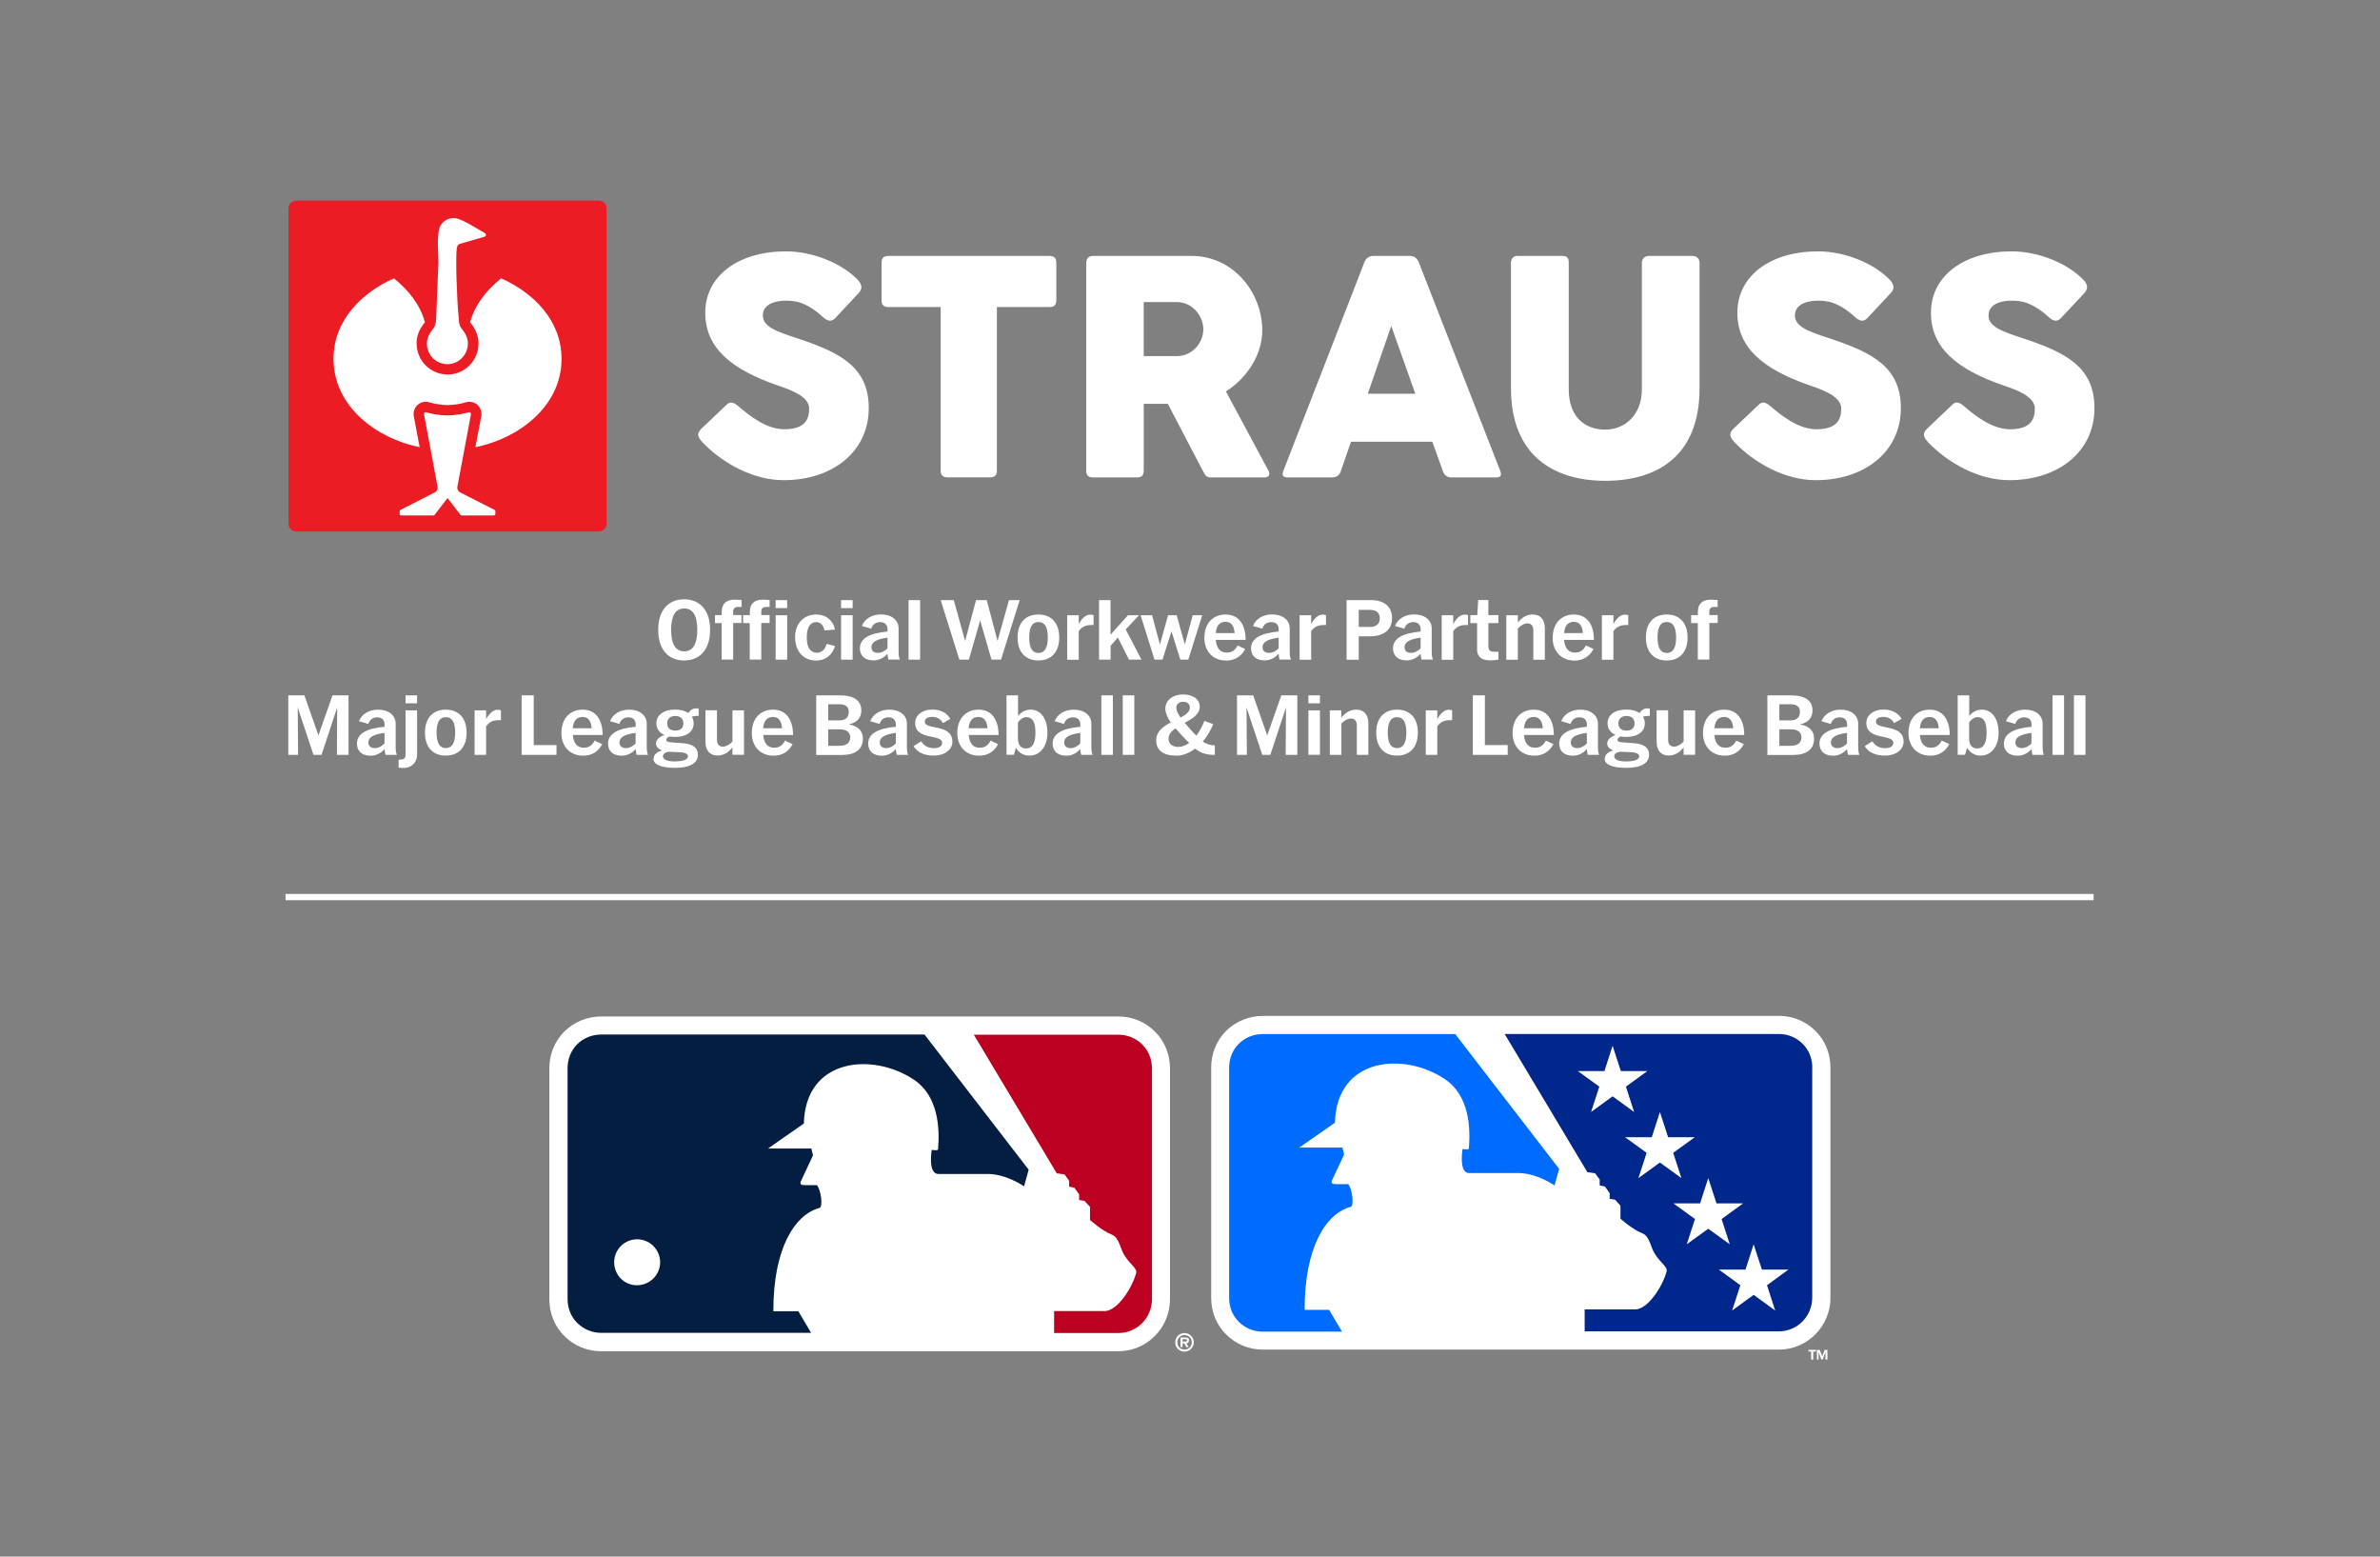 <?xml version="1.0" encoding="UTF-8"?><svg id="a" xmlns="http://www.w3.org/2000/svg" width="260" height="170" viewBox="0 0 260 170"><rect x="0" y="0" width="260" height="170" fill="#808080" stroke="none"/><defs><style>.c{fill:#006cff;}.c,.d,.e,.f,.g,.h{stroke-width:0px;}.d{fill:#ec1c24;}.e{fill:#fff;}.f{fill:#041e42;}.g{fill:#00278c;}.h{fill:#bc0022;}</style></defs><g id="b"><rect class="e" x="31.195" y="97.63" width="197.52" height=".68"/><path class="e" d="m71.905,68.79c0-2.09,1.06-3.34,2.83-3.34s2.84,1.25,2.84,3.34-1.07,3.34-2.84,3.34-2.83-1.25-2.83-3.34Zm4.27,0c0-1.56-.48-2.34-1.43-2.34s-1.43.78-1.43,2.34.49,2.34,1.43,2.34,1.43-.79,1.43-2.34Z"/><path class="e" d="m78.845,68.05h-.74v-.87h.74v-.37c0-.86.49-1.32,1.4-1.32.26,0,.53.02.76.04v.75h-.33c-.41,0-.58.16-.58.52v.37h.91v.87h-.91v3.99h-1.26v-3.99l.01.01Z"/><path class="e" d="m81.915,68.05h-.74v-.87h.74v-.37c0-.86.49-1.32,1.4-1.32.26,0,.53.02.76.04v.75h-.33c-.41,0-.58.16-.58.52v.37h.91v.87h-.91v3.99h-1.26v-3.99l.01.01Z"/><path class="e" d="m84.735,65.54h1.26v.87h-1.26v-.87Zm0,1.65h1.26v4.85h-1.26v-4.85Z"/><path class="e" d="m86.855,69.62c0-1.52.93-2.51,2.34-2.51,1.02,0,1.85.65,2.01,1.65l-1.14.09c-.09-.57-.45-.91-.89-.91-.68,0-1.04.59-1.04,1.69s.4,1.66,1.13,1.66c.47,0,.88-.35,1.04-.97l.91.23c-.27,1-1.07,1.59-2.04,1.59-1.4,0-2.31-1-2.31-2.51,0,0-.01-.01-.01-.01Z"/><path class="e" d="m91.885,65.54h1.26v.87h-1.26v-.87Zm0,1.65h1.26v4.85h-1.26v-4.85Z"/><path class="e" d="m93.935,70.8c0-1.06,1.04-1.66,3.02-1.83v-.25c0-.49-.29-.78-.81-.78-.47,0-.82.25-.97.72l-1.02-.3c.3-.78,1.11-1.26,2.08-1.26,1.16,0,1.93.62,1.93,1.53v2.58c0,.3.04.59.13.82h-1.24c-.06-.22-.09-.44-.1-.64-.42.48-.95.73-1.52.73-.95,0-1.5-.49-1.5-1.33,0,0,0,.01,0,.01Zm1.98.5c.35,0,.72-.16,1.04-.51v-1.15c-1.21.16-1.76.49-1.76,1.03,0,.41.26.63.72.63Z"/><path class="e" d="m99.255,65.54h1.26v6.5h-1.26v-6.5Z"/><path class="e" d="m102.765,65.54h1.43l1.24,4.46,1.19-4.46h1.17l1.18,4.46,1.25-4.46h1.17l-2.04,6.5h-1.04l-1.24-4.29-1.23,4.29h-1.04s-2.04-6.5-2.04-6.5Z"/><path class="e" d="m111.165,69.62c0-1.58.84-2.51,2.27-2.51s2.28.94,2.28,2.51-.85,2.51-2.28,2.51-2.27-.94-2.27-2.51Zm3.3,0c0-1.14-.34-1.69-1.02-1.69s-1.01.55-1.01,1.69.34,1.69,1.01,1.69,1.02-.55,1.02-1.69Z"/><path class="e" d="m116.585,67.19h1.26v.96c.37-.68.81-1.03,1.28-1.03.14,0,.26.03.34.07v1.07h-.28c-.61,0-1.03.23-1.34.67v3.12h-1.26v-4.86Z"/><path class="e" d="m120.055,65.54h1.26v3.78l1.91-2.13h1.17v.04l-1.42,1.51,1.7,3.26v.04h-1.34l-1.22-2.42-.79.91v1.51h-1.26v-6.5h-.01v-0Z"/><path class="e" d="m124.615,67.19h1.24l.86,3.2.89-3.2h.94l.89,3.2.86-3.2h1.04l-1.52,4.85h-.87l-.97-3.09-.98,3.09h-.87l-1.52-4.85h.01Z"/><path class="e" d="m131.575,69.62c0-1.52.92-2.51,2.31-2.51s2.19,1.03,2.19,2.77h-3.26c.09.94.49,1.39,1.22,1.39.5,0,.88-.23,1.17-.78l.82.39c-.4.8-1.14,1.26-2.06,1.26-1.45,0-2.4-1-2.4-2.51l.01-.01h-0Zm1.25-.48h2.05c-.06-.82-.39-1.23-.99-1.23-.64,0-1,.41-1.07,1.23h.01Z"/><path class="e" d="m136.665,70.8c0-1.06,1.04-1.66,3.02-1.83v-.25c0-.49-.29-.78-.81-.78-.47,0-.82.25-.97.72l-1.02-.3c.3-.78,1.11-1.26,2.08-1.26,1.16,0,1.93.62,1.93,1.53v2.58c0,.3.04.59.13.82h-1.24c-.06-.22-.09-.44-.1-.64-.42.48-.95.73-1.52.73-.95,0-1.5-.49-1.5-1.33v.01h0Zm1.98.5c.35,0,.72-.16,1.04-.51v-1.15c-1.21.16-1.76.49-1.76,1.03,0,.41.26.63.72.63Z"/><path class="e" d="m141.975,67.19h1.26v.96c.37-.68.81-1.03,1.28-1.03.14,0,.26.03.34.07v1.07h-.28c-.61,0-1.03.23-1.34.67v3.12h-1.26v-4.86Z"/><path class="e" d="m147.105,65.54h2.69c1.43,0,2.28.74,2.28,1.97s-.88,1.98-2.37,1.98h-1.27v2.56h-1.33v-6.51Zm1.33,1.06v1.87h1.19c.72,0,1.11-.33,1.11-.96,0-.59-.39-.91-1.11-.91h-1.19Z"/><path class="e" d="m152.175,70.8c0-1.06,1.04-1.66,3.02-1.83v-.25c0-.49-.29-.78-.81-.78-.47,0-.82.25-.97.72l-1.02-.3c.3-.78,1.11-1.26,2.08-1.26,1.16,0,1.93.62,1.93,1.53v2.58c0,.3.04.59.13.82h-1.24c-.06-.22-.09-.44-.1-.64-.42.48-.95.73-1.52.73-.95,0-1.5-.49-1.5-1.33v.01h0Zm1.98.5c.35,0,.72-.16,1.04-.51v-1.15c-1.21.16-1.76.49-1.76,1.03,0,.41.26.63.72.63Z"/><path class="e" d="m157.495,67.19h1.26v.96c.37-.68.81-1.03,1.28-1.03.14,0,.26.03.34.07v1.07h-.28c-.61,0-1.03.23-1.34.67v3.12h-1.26v-4.86Z"/><path class="e" d="m161.365,70.87v-2.82h-.74v-.87h.76l.1-1.65h1.11v1.65h1.1v.87h-1.1v2.44c0,.54.16.69.69.69h.41v.85c-.28.06-.58.09-.87.09-1.01,0-1.47-.39-1.47-1.26l.01.01Z"/><path class="e" d="m164.555,67.19h1.26v.8c.44-.58,1.01-.88,1.62-.88.85,0,1.33.54,1.33,1.52v3.42h-1.26v-3.21c0-.49-.23-.76-.65-.76-.33,0-.69.19-1.04.56v3.41h-1.26v-4.86h-0Z"/><path class="e" d="m169.625,69.62c0-1.52.92-2.51,2.31-2.51s2.19,1.03,2.19,2.77h-3.26c.09.94.49,1.39,1.22,1.39.5,0,.88-.23,1.17-.78l.82.39c-.4.8-1.14,1.26-2.06,1.26-1.45,0-2.4-1-2.4-2.51l.01-.01h-0Zm1.25-.48h2.05c-.06-.82-.39-1.23-.99-1.23-.64,0-1,.41-1.07,1.23h.01Z"/><path class="e" d="m174.995,67.19h1.26v.96c.37-.68.81-1.03,1.28-1.03.14,0,.26.03.34.07v1.07h-.28c-.61,0-1.03.23-1.34.67v3.12h-1.26v-4.86Z"/><path class="e" d="m179.805,69.62c0-1.58.84-2.51,2.27-2.51s2.28.94,2.28,2.51-.85,2.51-2.28,2.51-2.27-.94-2.27-2.51Zm3.3,0c0-1.14-.34-1.69-1.02-1.69s-1.01.55-1.01,1.69.34,1.69,1.01,1.69,1.02-.55,1.02-1.69Z"/><path class="e" d="m185.485,68.05h-.74v-.87h.74v-.37c0-.86.49-1.32,1.4-1.32.26,0,.53.02.76.04v.75h-.33c-.41,0-.58.16-.58.52v.37h.91v.87h-.91v3.99h-1.26v-3.99l.01.01h0Z"/><path class="e" d="m31.495,75.94h1.76l1.53,4.37,1.54-4.37h1.75v6.5h-1.27l.03-5.18-1.71,5.18h-.88l-1.72-5.18.04,5.18h-1.07s0-6.5,0-6.5Z"/><path class="e" d="m38.995,81.2c0-1.06,1.04-1.66,3.02-1.83v-.25c0-.49-.29-.78-.81-.78-.47,0-.82.25-.97.72l-1.02-.3c.3-.78,1.11-1.26,2.08-1.26,1.16,0,1.93.62,1.93,1.54v2.58c0,.3.04.59.13.82h-1.24c-.06-.22-.09-.44-.1-.64-.42.48-.95.73-1.52.73-.95,0-1.5-.49-1.5-1.33Zm1.97.5c.35,0,.72-.17,1.04-.51v-1.15c-1.21.16-1.76.48-1.76,1.03,0,.41.26.63.72.63Z"/><path class="e" d="m43.545,82.96c.64,0,.76-.11.76-.68v-4.7h1.26v4.84c0,.83-.62,1.45-1.45,1.45-.23,0-.43-.02-.57-.04,0,0,0-.87,0-.87Zm.76-7.02h1.26v.87h-1.26v-.87Z"/><path class="e" d="m46.425,80.01c0-1.58.84-2.51,2.27-2.51s2.28.94,2.28,2.51-.85,2.51-2.28,2.51-2.27-.94-2.27-2.51Zm3.3,0c0-1.14-.34-1.69-1.02-1.69s-1.01.54-1.01,1.69.34,1.69,1.01,1.69,1.02-.55,1.02-1.69Z"/><path class="e" d="m51.845,77.58h1.26v.96c.37-.68.81-1.03,1.28-1.03.14,0,.26.03.34.07v1.07h-.28c-.61,0-1.03.23-1.34.67v3.12h-1.26v-4.86Z"/><path class="e" d="m56.975,75.94h1.33v5.43h2.49v1.07h-3.81v-6.5h-.01Z"/><path class="e" d="m61.335,80.01c0-1.52.92-2.51,2.31-2.51s2.19,1.03,2.19,2.77h-3.26c.09.94.49,1.39,1.22,1.39.5,0,.88-.22,1.17-.78l.82.39c-.4.8-1.14,1.26-2.06,1.26-1.45,0-2.4-1-2.4-2.51,0,0,.01-.01.01-.01Zm1.25-.48h2.05c-.06-.82-.39-1.23-.99-1.23-.64,0-1,.41-1.07,1.23h.01Z"/><path class="e" d="m66.425,81.2c0-1.06,1.04-1.66,3.02-1.83v-.25c0-.49-.29-.78-.81-.78-.47,0-.82.25-.97.72l-1.02-.3c.3-.78,1.11-1.26,2.08-1.26,1.16,0,1.93.62,1.93,1.54v2.58c0,.3.04.59.13.82h-1.24c-.06-.22-.09-.44-.1-.64-.42.48-.95.73-1.52.73-.95,0-1.5-.49-1.5-1.33Zm1.97.5c.35,0,.72-.17,1.04-.51v-1.15c-1.21.16-1.76.48-1.76,1.03,0,.41.26.63.72.63Z"/><path class="e" d="m71.405,82.87c0-.44.33-.76.94-.92-.44-.15-.68-.41-.68-.75,0-.39.33-.72.92-.93-.55-.25-.88-.68-.88-1.26,0-.94.8-1.52,2.06-1.52.6,0,1.09.14,1.44.39.2-.34.49-.52.86-.52.09,0,.18.02.26.04v.78h-.09c-.26,0-.48.03-.66.09.13.21.2.46.2.74,0,.89-.78,1.47-2.01,1.47-.22,0-.42-.02-.61-.05-.24.09-.37.22-.37.37s.16.24.43.26l1.41.11c1.06.08,1.62.49,1.62,1.26,0,.91-.89,1.43-2.49,1.43-1.51,0-2.37-.36-2.37-1,0,0,.02.01.02.01Zm2.38.28c.88,0,1.37-.21,1.37-.56,0-.23-.29-.41-.78-.43l-1.22-.06h-.12c-.39.07-.61.25-.61.5,0,.37.49.56,1.36.56v-.01Zm.87-4.14c0-.52-.33-.82-.88-.82s-.89.3-.89.82c0,.48.33.78.89.78s.88-.29.88-.78Z"/><path class="e" d="m78.325,80.79c0,.49.23.75.65.75.32,0,.68-.18,1.04-.55v-3.41h1.26v4.85h-1.26v-.8c-.45.58-1.01.88-1.63.88-.84,0-1.32-.54-1.32-1.52v-3.42h1.26s0,3.22,0,3.22Z"/><path class="e" d="m82.135,80.01c0-1.52.92-2.51,2.31-2.51s2.19,1.03,2.19,2.77h-3.26c.09.94.49,1.39,1.22,1.39.5,0,.88-.22,1.17-.78l.82.39c-.4.8-1.14,1.26-2.06,1.26-1.45,0-2.4-1-2.4-2.51,0,0,.01-.01.01-.01Zm1.25-.48h2.05c-.06-.82-.39-1.23-.99-1.23-.64,0-1,.41-1.07,1.23,0,0,.01,0,.01,0Z"/><path class="e" d="m89.175,75.94h2.58c1.53,0,2.34.57,2.34,1.65,0,.82-.48,1.33-1.37,1.52,1.01.17,1.54.7,1.54,1.56,0,1.16-.81,1.78-2.3,1.78h-2.8v-6.5s.01-.01.01-.01Zm1.3.97v1.76h1.24c.66,0,1.01-.33,1.01-.94,0-.54-.36-.82-1.01-.82h-1.24Zm0,2.75v1.79h1.24c.76,0,1.17-.33,1.17-.93,0-.56-.41-.87-1.17-.87h-1.24v.01Z"/><path class="e" d="m94.845,81.2c0-1.06,1.04-1.66,3.02-1.83v-.25c0-.49-.29-.78-.81-.78-.47,0-.82.25-.97.72l-1.02-.3c.3-.78,1.11-1.26,2.08-1.26,1.16,0,1.93.62,1.93,1.54v2.58c0,.3.04.59.13.82h-1.24c-.06-.22-.09-.44-.1-.64-.42.48-.95.73-1.52.73-.95,0-1.5-.49-1.5-1.33Zm1.98.5c.35,0,.72-.17,1.04-.51v-1.15c-1.21.16-1.76.48-1.76,1.03,0,.41.26.63.72.63Z"/><path class="e" d="m99.815,81.48l.82-.52c.29.49.79.75,1.4.75.55,0,.89-.22.89-.58,0-1.01-2.95-.22-2.95-2.19,0-.83.79-1.45,1.86-1.45.93,0,1.61.36,1.99,1.02l-.82.46c-.24-.44-.65-.68-1.17-.68s-.81.21-.81.52c0,.96,3.02.19,3.02,2.19,0,.88-.86,1.52-2.02,1.52-1.06,0-1.84-.36-2.23-1.04,0,0,.02,0,.02,0Z"/><path class="e" d="m104.585,80.01c0-1.52.92-2.51,2.31-2.51s2.19,1.03,2.19,2.77h-3.26c.09.94.49,1.39,1.22,1.39.5,0,.88-.22,1.17-.78l.82.39c-.4.8-1.14,1.26-2.06,1.26-1.45,0-2.4-1-2.4-2.51,0,0,.01-.01.01-.01Zm1.24-.48h2.05c-.06-.82-.39-1.23-.99-1.23-.64,0-1,.41-1.07,1.23,0,0,.01,0,.01,0Z"/><path class="e" d="m109.955,75.94h1.26v2.26c.35-.46.83-.7,1.39-.7,1.09,0,1.82,1,1.82,2.51s-.79,2.51-1.98,2.51c-.63,0-1.16-.33-1.46-.85l-.23.76h-.8v-6.5.01-0Zm2.14,5.8c.68,0,1.02-.57,1.02-1.73s-.32-1.69-.98-1.69c-.34,0-.65.2-.93.57v1.77c0,.69.32,1.08.88,1.08,0,0,.01,0,.01,0Z"/><path class="e" d="m114.995,81.2c0-1.06,1.04-1.66,3.02-1.83v-.25c0-.49-.29-.78-.81-.78-.47,0-.82.25-.97.72l-1.02-.3c.3-.78,1.11-1.26,2.08-1.26,1.16,0,1.93.62,1.93,1.54v2.58c0,.3.04.59.13.82h-1.24c-.06-.22-.09-.44-.1-.64-.42.48-.95.73-1.52.73-.95,0-1.5-.49-1.5-1.33Zm1.98.5c.35,0,.72-.17,1.04-.51v-1.15c-1.21.16-1.76.48-1.76,1.03,0,.41.26.63.72.63Z"/><path class="e" d="m120.315,75.94h1.26v6.5h-1.26v-6.5Z"/><path class="e" d="m122.655,75.94h1.26v6.5h-1.26v-6.5Z"/><path class="e" d="m126.305,80.85c0-.96.76-1.52,1.59-1.95-.39-.57-.59-1.1-.59-1.52,0-.88.81-1.54,1.92-1.54s1.84.52,1.84,1.34-.81,1.32-1.64,1.76c.36.44.79.93,1.27,1.4.34-.44.63-.99.88-1.61l.96.36c-.29.72-.68,1.36-1.14,1.89.32.23.77.42,1.32.42v1.04c-.97,0-1.53-.19-2.15-.69-.65.5-1.36.78-2.02.78-1.46,0-2.24-.58-2.24-1.67v-.01h-0Zm2.42.72c.39,0,.8-.16,1.18-.43-.51-.5-1.08-1.12-1.49-1.6-.44.3-.76.66-.76,1.14,0,.54.39.89,1.08.89h-.01 0Zm.25-3.21c.58-.3,1.01-.62,1.01-1.1,0-.37-.29-.62-.71-.62-.46,0-.77.26-.77.64,0,.33.17.67.47,1.08h0Z"/><path class="e" d="m135.145,75.94h1.76l1.53,4.37,1.54-4.37h1.75v6.5h-1.27l.03-5.18-1.71,5.18h-.88l-1.72-5.18.04,5.18h-1.08v-6.5h.01Z"/><path class="e" d="m142.935,75.94h1.26v.87h-1.26v-.87Zm0,1.64h1.26v4.85h-1.26v-4.85Z"/><path class="e" d="m145.275,77.58h1.26v.8c.44-.58,1-.88,1.62-.88.85,0,1.33.55,1.33,1.52v3.42h-1.26v-3.21c0-.49-.23-.76-.65-.76-.33,0-.69.19-1.04.56v3.41h-1.26v-4.86h-0Z"/><path class="e" d="m150.345,80.01c0-1.58.84-2.51,2.27-2.51s2.28.94,2.28,2.51-.85,2.51-2.28,2.51-2.27-.94-2.27-2.51Zm3.29,0c0-1.14-.34-1.69-1.02-1.69s-1.01.54-1.01,1.69.34,1.69,1.01,1.69,1.02-.55,1.02-1.69Z"/><path class="e" d="m155.755,77.58h1.26v.96c.37-.68.81-1.03,1.28-1.03.14,0,.26.03.34.07v1.07h-.28c-.61,0-1.03.23-1.34.67v3.12h-1.26v-4.86Z"/><path class="e" d="m160.885,75.94h1.33v5.43h2.49v1.07h-3.81v-6.5h-.01Z"/><path class="e" d="m165.245,80.01c0-1.52.92-2.51,2.31-2.51s2.19,1.03,2.19,2.77h-3.26c.09.94.49,1.39,1.22,1.39.5,0,.88-.22,1.17-.78l.82.39c-.4.8-1.14,1.26-2.06,1.26-1.45,0-2.4-1-2.4-2.51l.01-.01h-0Zm1.25-.48h2.05c-.06-.82-.39-1.23-.99-1.23-.64,0-1,.41-1.07,1.23h.01Z"/><path class="e" d="m170.335,81.2c0-1.06,1.04-1.66,3.02-1.83v-.25c0-.49-.29-.78-.81-.78-.47,0-.82.25-.97.72l-1.02-.3c.3-.78,1.11-1.26,2.08-1.26,1.16,0,1.93.62,1.93,1.54v2.58c0,.3.04.59.13.82h-1.24c-.06-.22-.09-.44-.1-.64-.42.48-.95.73-1.52.73-.95,0-1.5-.49-1.5-1.33h0Zm1.98.5c.35,0,.72-.17,1.04-.51v-1.15c-1.21.16-1.76.48-1.76,1.03,0,.41.26.63.72.63Z"/><path class="e" d="m175.315,82.87c0-.44.33-.76.94-.92-.44-.15-.68-.41-.68-.75,0-.39.33-.72.92-.93-.55-.25-.88-.68-.88-1.26,0-.94.8-1.52,2.06-1.52.6,0,1.09.14,1.44.39.2-.34.49-.52.86-.52.09,0,.18.02.26.04v.78h-.09c-.26,0-.48.03-.66.09.13.21.2.46.2.74,0,.89-.78,1.47-2.01,1.47-.22,0-.42-.02-.61-.05-.24.09-.37.22-.37.37s.16.24.43.26l1.41.11c1.06.08,1.62.49,1.62,1.26,0,.91-.89,1.43-2.49,1.43-1.51,0-2.37-.36-2.37-1,0,0,.02.01.02.01Zm2.39.28c.88,0,1.37-.21,1.37-.56,0-.23-.29-.41-.78-.43l-1.22-.06h-.12c-.39.07-.61.25-.61.5,0,.37.49.56,1.36.56v-.01Zm.86-4.14c0-.52-.33-.82-.88-.82s-.89.3-.89.82c0,.48.33.78.89.78s.88-.29.88-.78Z"/><path class="e" d="m182.235,80.79c0,.49.23.75.65.75.32,0,.68-.18,1.04-.55v-3.41h1.26v4.85h-1.26v-.8c-.45.58-1.01.88-1.63.88-.84,0-1.32-.54-1.32-1.52v-3.42h1.26v3.22h0Z"/><path class="e" d="m186.045,80.01c0-1.52.92-2.51,2.31-2.51s2.19,1.03,2.19,2.77h-3.26c.09.94.49,1.39,1.22,1.39.5,0,.88-.22,1.17-.78l.82.39c-.4.8-1.14,1.26-2.06,1.26-1.45,0-2.4-1-2.4-2.51l.01-.01h-0Zm1.25-.48h2.05c-.06-.82-.39-1.23-.99-1.23-.64,0-1,.41-1.07,1.23h.01Z"/><path class="e" d="m193.085,75.94h2.58c1.53,0,2.34.57,2.34,1.65,0,.82-.48,1.33-1.37,1.52,1.01.17,1.54.7,1.54,1.56,0,1.16-.81,1.78-2.3,1.78h-2.8v-6.5l.01-.01h0Zm1.3.97v1.76h1.24c.66,0,1.01-.33,1.01-.94,0-.54-.35-.82-1.01-.82h-1.24Zm0,2.75v1.79h1.24c.76,0,1.17-.33,1.17-.93,0-.56-.41-.87-1.17-.87h-1.24v.01Z"/><path class="e" d="m198.765,81.2c0-1.06,1.04-1.66,3.02-1.83v-.25c0-.49-.29-.78-.81-.78-.47,0-.82.25-.97.72l-1.02-.3c.3-.78,1.11-1.26,2.08-1.26,1.16,0,1.93.62,1.93,1.54v2.58c0,.3.04.59.13.82h-1.24c-.06-.22-.09-.44-.1-.64-.42.48-.95.73-1.52.73-.95,0-1.5-.49-1.5-1.33h0Zm1.97.5c.35,0,.72-.17,1.04-.51v-1.15c-1.21.16-1.76.48-1.76,1.03,0,.41.26.63.72.63Z"/><path class="e" d="m203.725,81.48l.82-.52c.29.49.79.75,1.4.75.55,0,.89-.22.89-.58,0-1.01-2.95-.22-2.95-2.19,0-.83.79-1.45,1.86-1.45.93,0,1.61.36,1.99,1.02l-.82.46c-.24-.44-.65-.68-1.17-.68s-.81.21-.81.52c0,.96,3.02.19,3.02,2.19,0,.88-.86,1.52-2.02,1.52-1.06,0-1.84-.36-2.23-1.04h.02-0Z"/><path class="e" d="m208.495,80.01c0-1.52.92-2.51,2.31-2.51s2.19,1.03,2.19,2.77h-3.26c.09.94.49,1.39,1.22,1.39.5,0,.88-.22,1.17-.78l.82.39c-.4.8-1.14,1.26-2.06,1.26-1.45,0-2.4-1-2.4-2.51l.01-.01h-0Zm1.25-.48h2.05c-.06-.82-.39-1.23-.99-1.23-.64,0-1,.41-1.07,1.23h.01Z"/><path class="e" d="m213.865,75.94h1.26v2.26c.35-.46.83-.7,1.39-.7,1.09,0,1.82,1,1.82,2.51s-.79,2.51-1.98,2.51c-.63,0-1.16-.33-1.46-.85l-.23.76h-.8v-6.5.01-0Zm2.14,5.8c.68,0,1.02-.57,1.02-1.73s-.32-1.69-.98-1.69c-.34,0-.65.2-.93.57v1.77c0,.69.32,1.08.88,1.08h.01-0Z"/><path class="e" d="m218.915,81.2c0-1.06,1.04-1.66,3.02-1.83v-.25c0-.49-.29-.78-.81-.78-.47,0-.82.25-.97.72l-1.02-.3c.3-.78,1.11-1.26,2.08-1.26,1.16,0,1.93.62,1.93,1.54v2.58c0,.3.04.59.13.82h-1.24c-.06-.22-.09-.44-.1-.64-.42.48-.95.73-1.52.73-.95,0-1.5-.49-1.5-1.33h0Zm1.97.5c.35,0,.72-.17,1.04-.51v-1.15c-1.21.16-1.76.48-1.76,1.03,0,.41.26.63.72.63Z"/><path class="e" d="m224.225,75.94h1.26v6.5h-1.26v-6.5Z"/><path class="e" d="m226.565,75.94h1.26v6.5h-1.26v-6.5Z"/><path class="e" d="m194.335,110.95h-56.38c-1.51,0-2.93.58-4,1.62-1.06,1.06-1.64,2.48-1.64,4.02v25.15c0,1.54.58,2.96,1.64,4,1.07,1.07,2.5,1.65,4,1.65h56.38c3.1,0,5.63-2.54,5.63-5.66v-25.15c0-1.53-.59-2.95-1.65-4.01-1.07-1.05-2.48-1.63-3.98-1.63h0v.01l-0.0 0Z"/><path class="g" d="m197.985,116.59c0-.97-.37-1.92-1.07-2.61-.7-.69-1.62-1.06-2.58-1.06h-29.96l9.04,15.1.84.11.5.69v.64l.57.12.52.72v.62l.59.1.59.65v1.42s1.28,1.17,2.41,1.61c.8.31.88,1.57,1.37,2.26.6.99,1.43,1.39,1.25,1.94-.4,1.48-1.92,3.98-3.34,4.1h-5.6v2.4h21.21c2.02,0,3.65-1.65,3.65-3.68v-25.15"/><path class="c" d="m145.235,143.05h-2.71c-.02-6.76,2.28-10.51,5.03-11.25.38-.07.2-1.92-.28-2.48,0,0-1.33.02-1.61-.02-.35-.1-.11-.48-.11-.48l1.28-2.74-.18-.75h-4.72l3.9-2.72c.18-7.18,7.55-7.74,11.99-4.77,2.64,1.75,2.84,5.21,2.64,7.6-.03.15-.69.05-.69.05,0,0-.45,2.62.72,2.62h5.18c2.11-.08,4.15,1.35,4.15,1.35l.5-1.81-11.35-14.72h-21.04c-.97,0-1.91.37-2.61,1.06-.69.69-1.05,1.63-1.05,2.61v25.15c0,.98.36,1.91,1.05,2.6.7.7,1.64,1.08,2.61,1.08h8.67c-.56-.96-1.2-2.05-1.4-2.37"/><polygon class="e" points="177.625 118.67 179.965 116.97 177.065 116.97 176.165 114.21 175.275 116.97 172.365 116.97 174.715 118.67 173.815 121.44 176.165 119.73 178.515 121.44 177.625 118.67"/><polygon class="e" points="182.785 125.9 185.135 124.2 182.235 124.2 181.335 121.44 180.445 124.2 177.535 124.2 179.885 125.9 178.985 128.66 181.335 126.96 183.685 128.66 182.785 125.9"/><polygon class="e" points="188.075 133.13 190.425 131.42 187.515 131.42 186.615 128.66 185.725 131.42 182.815 131.42 185.165 133.13 184.265 135.89 186.615 134.19 188.965 135.89 188.075 133.13"/><polygon class="e" points="193.035 140.36 195.375 138.65 192.475 138.65 191.575 135.89 190.685 138.65 187.775 138.65 190.125 140.36 189.225 143.12 191.575 141.41 193.925 143.12 193.035 140.36"/><polygon class="e" points="199.335 147.42 199.065 148.11 198.795 147.42 198.485 147.42 198.485 148.47 198.675 148.47 198.665 147.64 198.965 148.47 199.125 148.47 199.425 147.64 199.415 148.47 199.635 148.47 199.635 147.42 199.335 147.42"/><polygon class="e" points="197.555 147.6 197.855 147.6 197.855 148.48 198.085 148.48 198.085 147.6 198.385 147.6 198.385 147.42 197.555 147.42 197.555 147.6"/><path class="e" d="m122.185,111.01h-56.51c-1.51,0-2.93.58-4.01,1.63-1.07,1.06-1.65,2.49-1.65,4.03v25.22c0,1.54.58,2.97,1.64,4.02,1.07,1.07,2.5,1.66,4.01,1.66h56.51c3.11,0,5.64-2.55,5.64-5.68v-25.22c0-1.53-.59-2.96-1.65-4.02-1.07-1.06-2.48-1.64-3.99-1.64h.01v-0Z"/><path class="h" d="m125.845,116.67c0-.98-.37-1.92-1.07-2.61s-1.63-1.06-2.59-1.06h-15.8l9.06,15.14.84.11.51.69v.65l.57.12.52.72v.62l.59.1.6.65v1.43s1.28,1.17,2.41,1.62c.8.31.89,1.58,1.37,2.27.6.99,1.43,1.39,1.25,1.95-.4,1.49-1.93,3.99-3.34,4.11h-5.61v2.4h7.03c2.02,0,3.66-1.65,3.66-3.69v-25.22h0v0Z"/><path class="f" d="m87.205,143.2h-2.72c-.02-6.78,2.29-10.54,5.04-11.28.38-.07.2-1.92-.28-2.49,0,0-1.33.02-1.61-.02-.35-.1-.11-.48-.11-.48l1.29-2.75-.18-.75h-4.73l3.91-2.73c.18-7.2,7.57-7.77,12.02-4.79,2.64,1.75,2.85,5.22,2.64,7.62-.03.16-.69.05-.69.05,0,0-.45,2.63.73,2.63h5.2c2.12-.08,4.16,1.35,4.16,1.35l.5-1.82-11.38-14.76h-35.32c-.98,0-1.91.37-2.62,1.06-.69.69-1.05,1.64-1.05,2.61v25.22c0,.99.36,1.92,1.05,2.6.7.7,1.64,1.09,2.62,1.09h22.93c-.56-.97-1.2-2.06-1.4-2.38h0v.02Z"/><path class="e" d="m67.095,137.85c0-1.37,1.1-2.49,2.49-2.51,1.4,0,2.53,1.13,2.53,2.51s-1.13,2.51-2.53,2.51c-1.39.01-2.49-1.12-2.49-2.51h0Z"/><path class="e" d="m129.895,146.39c0-.28-.17-.32-.41-.32h-.52v1.05h.22v-.42h.18l.24.42h.25l-.25-.42c.18-.01.28-.12.28-.31m-.4.12h-.3v-.26h.25c.11,0,.24,0,.24.12s-.06.14-.19.14"/><path class="e" d="m129.395,145.58c-.56,0-1.01.45-1.01,1.02s.45,1.01,1.01,1.01,1.02-.46,1.02-1.01-.45-1.02-1.02-1.02h0Zm0,1.81c-.43,0-.78-.34-.78-.79s.35-.8.78-.8.8.34.8.8-.36.79-.8.79h0Z"/><path class="e" d="m76.555,46.88l2.82-2.68c.42-.42.83-.22,1.26.14,1.2,1.03,3.07,2.54,5.05,2.54,2.22,0,2.71-1.05,2.71-2.27,0-1.36-2.19-2.09-3.36-2.49-5.24-1.8-7.99-4.17-7.99-7.97,0-4.02,3.6-6.7,8.82-6.7,2.93,0,6.17,1.32,7.89,3.17.46.53.48.97-.05,1.49l-2.49,2.66c-.46.46-.92.22-1.37-.19-.56-.53-1.42-1.17-2.37-1.51-1.15-.41-4.14-.48-4.14,1.39,0,1.19,1.41,1.73,3.78,2.49,4.61,1.54,7.79,3.09,7.79,7.62,0,4.77-3.97,7.87-9.3,7.87-3.36,0-6.7-1.88-8.85-4.12-.41-.46-.75-.88-.19-1.44"/><path class="e" d="m96.305,28.68c0-.49.24-.73.71-.73h17.67c.47,0,.71.24.71.73v4.12c0,.49-.24.73-.71.73h-5.78v17.89c0,.48-.24.71-.73.71h-4.7c-.47,0-.71-.24-.71-.71v-17.89h-5.75c-.48,0-.71-.24-.71-.73v-4.12Z"/><path class="e" d="m124.945,32.99v5.9h3.61c1.71,0,2.9-1.46,2.9-2.93s-1.2-2.97-2.9-2.97c0,0-3.61,0-3.61,0Zm-6.28-4.31c0-.36.22-.73.7-.73h10.81c4.6,0,7.72,4.04,7.72,8.13,0,2.6-1.61,5.17-3.97,6.67l4.66,8.68c.19.32.05.71-.41.71h-5.87c-.46,0-.61-.15-.88-.68l-3.85-7.36h-2.63v7.33c0,.48-.24.71-.71.71h-4.87c-.46,0-.7-.24-.7-.71,0,0,0-22.75,0-22.75Z"/><path class="e" d="m149.425,43h5.19l-2.63-7.4-2.56,7.4Zm-.39-14.32c.19-.49.53-.73,1-.73h3.99c.46,0,.8.24.98.73l8.89,22.75c.19.48.03.71-.46.71h-4.85c-.49,0-.81-.24-.97-.71l-1.14-3.19h-8.89l-1.1,3.19c-.15.48-.49.71-.98.71h-4.85c-.49,0-.64-.24-.46-.71l8.84-22.75h0Z"/><path class="e" d="m171.375,42.49c0,3.19,1.9,4.43,3.99,4.43s4-1.54,4-4.43v-13.81c0-.39.29-.73.75-.73h4.75c.53,0,.8.34.8.73v13.72c0,7.58-4.82,10.11-10.3,10.11s-10.3-2.63-10.3-10.11v-13.72c0-.39.26-.73.64-.73h4.97c.59,0,.7.32.7.73v13.81Z"/><path class="e" d="m189.305,46.88l2.82-2.68c.42-.42.83-.22,1.26.14,1.2,1.03,3.07,2.54,5.05,2.54,2.22,0,2.71-1.05,2.71-2.27,0-1.36-2.19-2.09-3.36-2.49-5.24-1.8-7.99-4.17-7.99-7.97,0-4.02,3.6-6.7,8.82-6.7,2.93,0,6.17,1.32,7.89,3.17.46.53.48.97-.05,1.49l-2.49,2.66c-.46.46-.92.22-1.37-.19-.56-.53-1.43-1.17-2.37-1.51-1.15-.41-4.14-.48-4.14,1.39,0,1.19,1.41,1.73,3.78,2.49,4.61,1.54,7.79,3.09,7.79,7.62,0,4.77-3.97,7.87-9.3,7.87-3.36,0-6.7-1.88-8.85-4.12-.41-.46-.75-.88-.19-1.44"/><path class="e" d="m210.455,46.88l2.82-2.68c.42-.42.83-.22,1.26.14,1.2,1.03,3.07,2.54,5.05,2.54,2.22,0,2.71-1.05,2.71-2.27,0-1.36-2.19-2.09-3.36-2.49-5.24-1.8-7.99-4.17-7.99-7.97,0-4.02,3.6-6.7,8.82-6.7,2.93,0,6.17,1.32,7.89,3.17.46.53.48.97-.05,1.49l-2.49,2.66c-.46.46-.92.22-1.37-.19-.56-.53-1.42-1.17-2.37-1.51-1.15-.41-4.14-.48-4.14,1.39,0,1.19,1.41,1.73,3.78,2.49,4.61,1.54,7.79,3.09,7.79,7.62,0,4.77-3.97,7.87-9.3,7.87-3.36,0-6.7-1.88-8.85-4.12-.41-.46-.75-.88-.19-1.44"/><path class="d" d="m31.515,57.18V22.77c0-.86.91-.86.91-.86h32.93c.91,0,.91.86.91.86v34.41c0,.86-.91.86-.91.86h-32.93c-.91,0-.91-.86-.91-.86"/><path class="e" d="m45.505,37.42c.02-.68.26-1.37.72-1.97,0,0,.15-.19.2-.26-.55-1.96-1.81-3.51-3.39-4.79-3.54,1.57-6.6,4.6-6.6,8.79,0,5.23,4.74,8.71,9.41,9.65-.22-1.15-.64-3.38-.64-3.38-.08-.45.06-.89.37-1.2.3-.3.74-.44,1.17-.36.07.01.14.03.2.05.36.12,1.25.29,1.95.29s1.59-.17,1.94-.29c.06-.02.12-.04.2-.05.43-.07.87.06,1.17.36.31.31.45.75.37,1.2,0,0-.43,2.24-.64,3.38,4.67-.94,9.41-4.42,9.41-9.65,0-4.19-3.06-7.22-6.6-8.79-1.58,1.28-2.84,2.83-3.39,4.79.05.08.14.18.2.26.45.6.7,1.29.72,1.97v.1c0,1.86-1.51,3.38-3.38,3.38s-3.38-1.52-3.38-3.38v-.1s-.01,0-.01,0Zm3.38,16.98s-.95,1.22-1.42,1.84c0,.01-.05.05-.11.05h-3.55c-.09,0-.14-.07-.14-.15v-.32c0-.05.03-.1.08-.13l3.71-1.89s.03-.02.05-.03c.02,0,.03-.02.05-.03.14-.11.26-.27.26-.46,0,0,0-.07-.02-.17,0,0-1.04-5.58-1.47-7.84-.03-.17.08-.28.22-.25.51.17,1.49.35,2.34.35.8,0,1.82-.19,2.33-.35.14-.02.25.08.23.25-.43,2.26-1.47,7.84-1.47,7.84-.02.1-.02.16-.02.17,0,.19.12.35.26.46.01.01.04.03.05.03s.05.03.05.03l3.72,1.89c.05.03.08.08.08.13v.32c0,.07-.06.14-.14.15h-3.55c-.06,0-.1-.04-.11-.05-.47-.62-1.42-1.84-1.42-1.84m4.04-28.55c-.21.06-2.51.73-2.55.74-.07.02-.25.05-.34.16s-.13.24-.15.42c-.13.98,0,5.33.2,7.4,0,.04.05.79.15,1.02.12.21.25.4.4.59.28.37.47.85.47,1.31,0,1.27-1,2.28-2.24,2.28s-2.24-1-2.24-2.24c0-.5.19-.97.47-1.35.15-.19.29-.37.4-.59.13-.3.14-.71.15-1.02.08-2.01.19-4.53.24-5.88,0-1.11-.15-2.33.03-3.43.12-1.12,1.33-1.76,2.31-1.29.89.35,1.68.9,2.52,1.36l.12.07c.39.23.16.41.08.44h-.04s.02.01.02.01Z"/></g></svg>